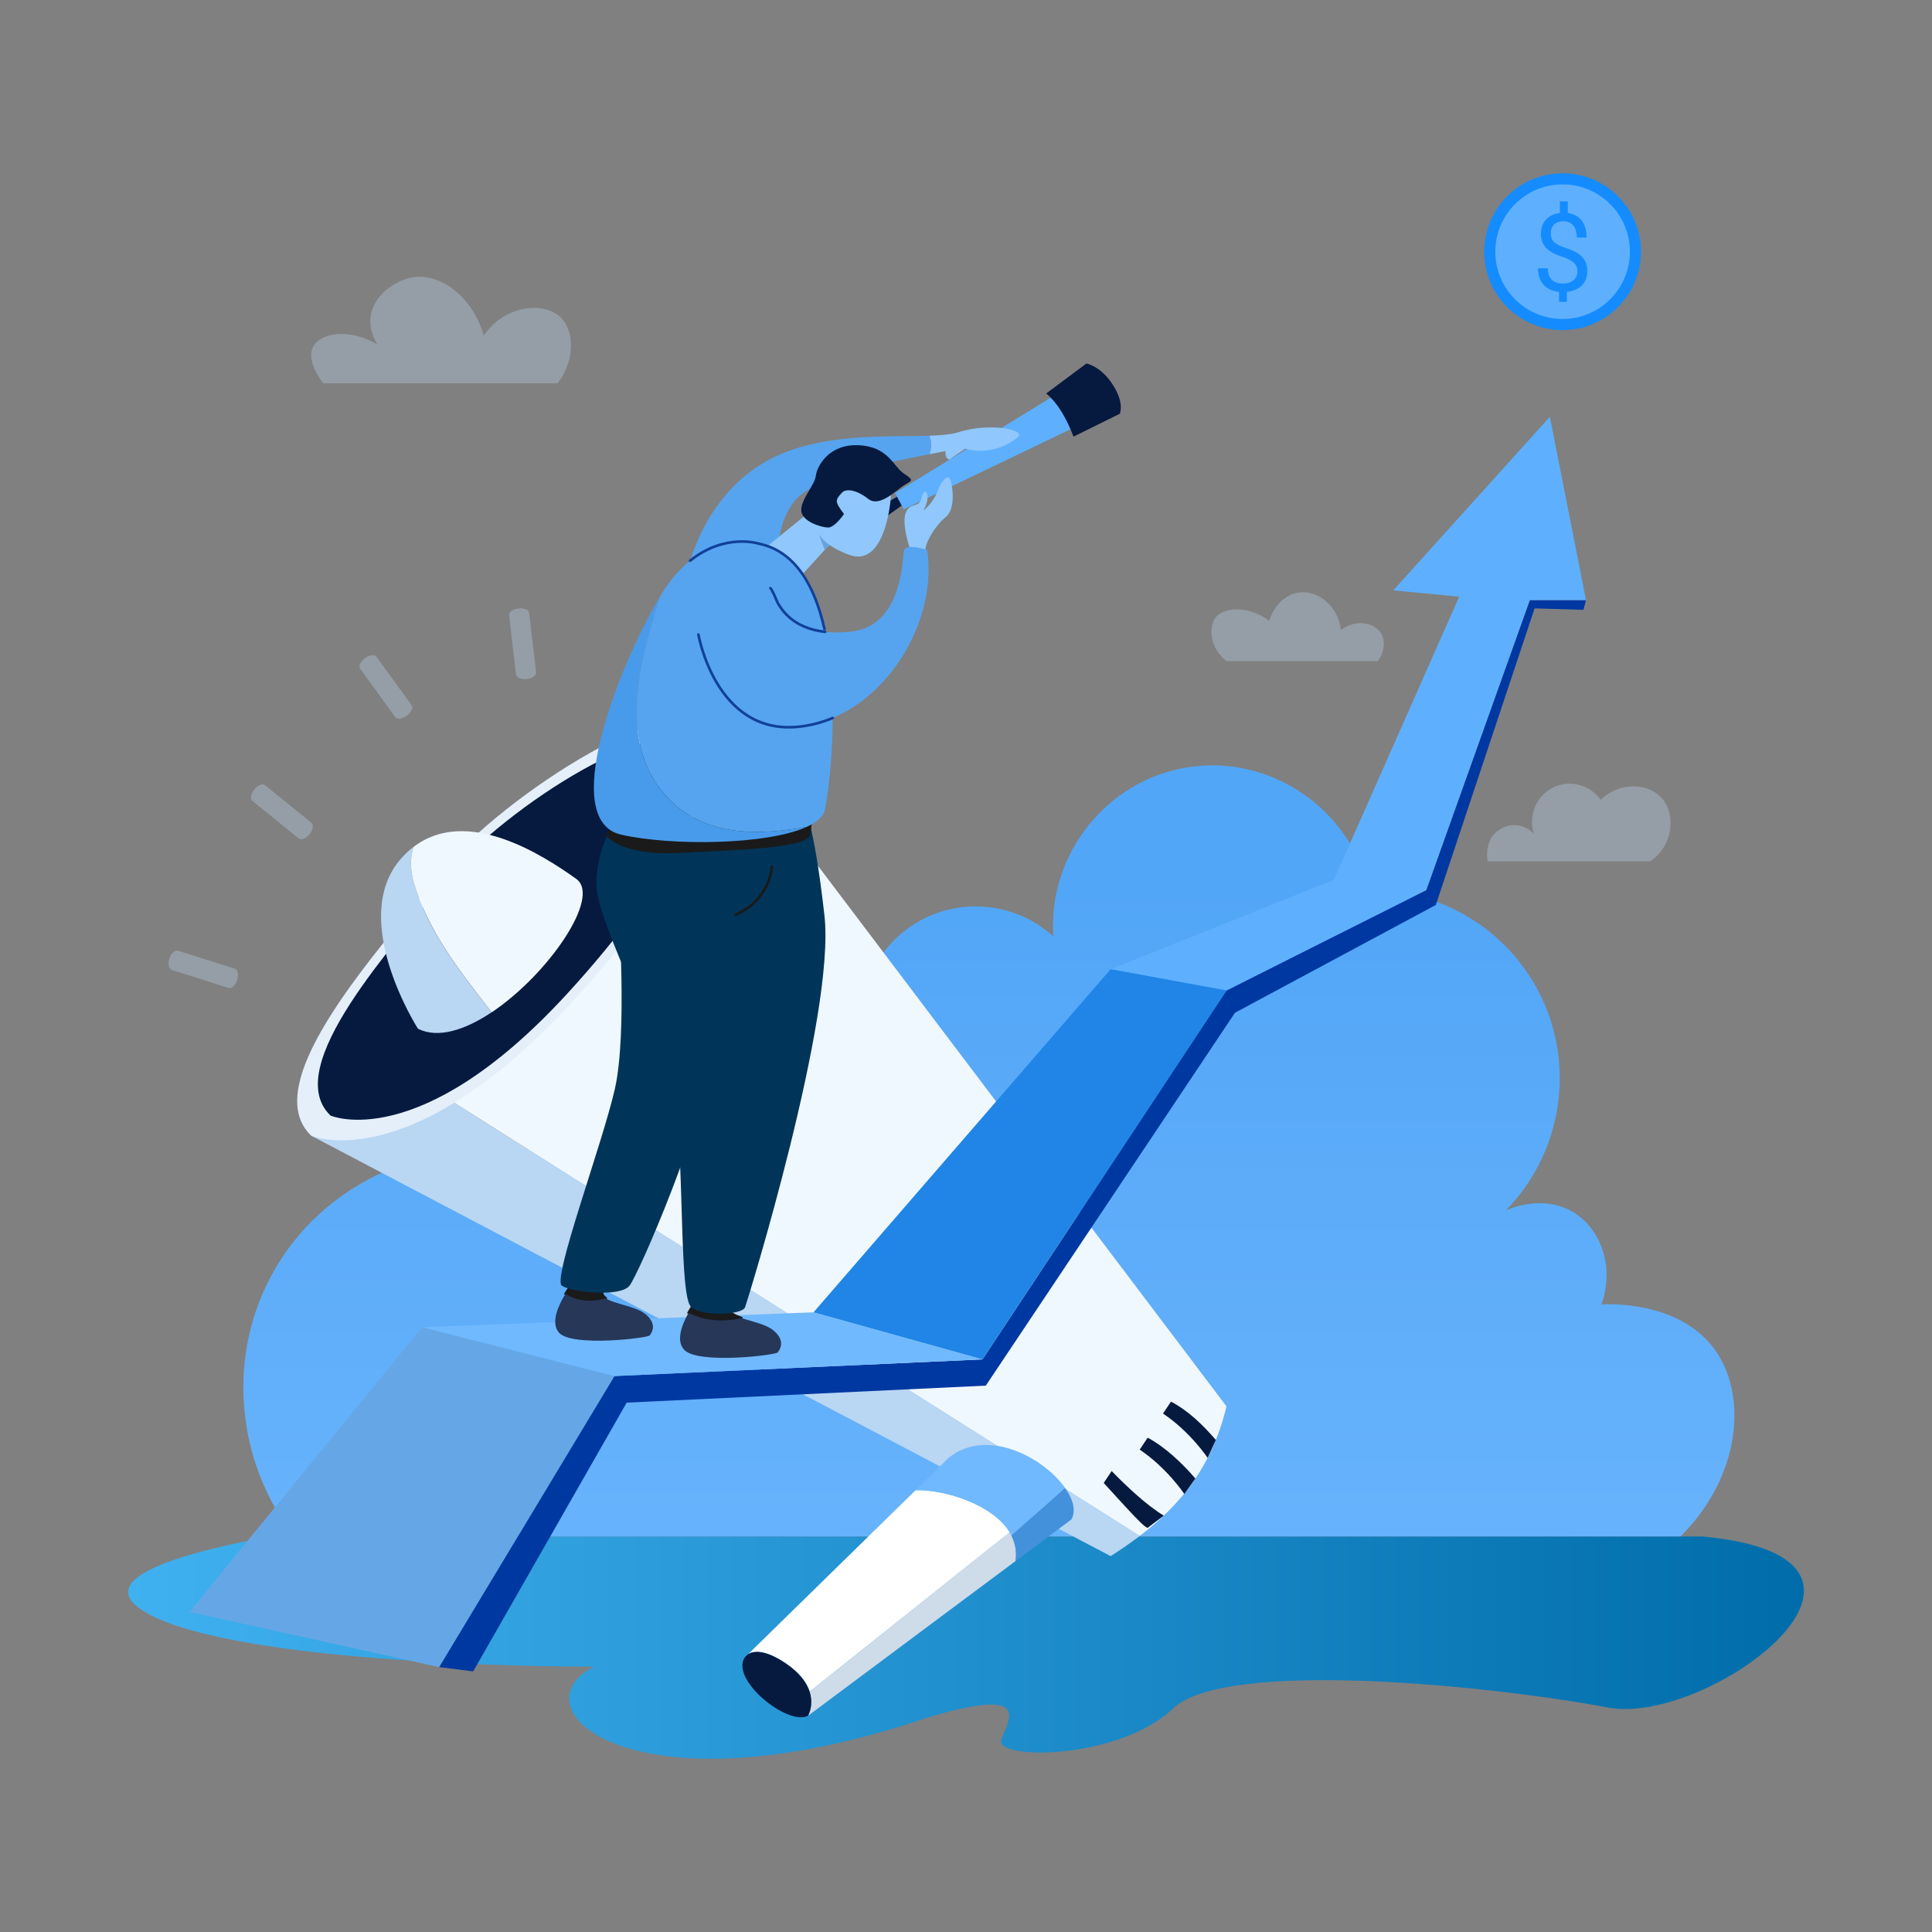 <svg xmlns="http://www.w3.org/2000/svg" xml:space="preserve" id="StrategicVisioninMarketing" x="0" y="0" viewBox="0 0 4000 4000"><rect x="0" y="0" width="4000" height="4000" fill="#808080" stroke="none"/>  <g id="Vectors" fill="#0353a4" class="color000000 svgShape">    <linearGradient id="SVGID_1_" x1="265.221" x2="3734.779" y1="3411.103" y2="3411.103" gradientUnits="userSpaceOnUse">      <stop offset="0" stop-color="#40b1f0" class="stopColor4085f0 svgShape"></stop>      <stop offset="1" stop-color="#006daa" class="stopColor275dc9 svgShape"></stop>    </linearGradient>    <path d="M3524.8,3181.1h-2964c-144.1,25.9-365.6,78.7-274,147.4c132,99,678.1,122.1,942.9,122.1  c-167.5,85.8,76.7,313.4,690.4,105.6c221.1-66,167.2,4.4,152.9,46.2c-14.3,41.8,243.1,41.8,355.3-64.9  c112.2-106.7,683-44,900.8-2.2C3536.4,3574.9,4006.8,3226,3524.8,3181.1z" fill="url(#SVGID_1_)"></path>    <linearGradient id="SVGID_2_" x1="2047.426" x2="2047.426" y1="3253.6" y2="1831.723" gradientUnits="userSpaceOnUse">      <stop offset="0" stop-color="#68b3fc" class="stopColor68b2fc svgShape"></stop>      <stop offset="1" stop-color="#52a6f7" class="stopColor529bf7 svgShape"></stop>    </linearGradient>    <path d="M3546.8,2789.6c-72.9-94.9-213.2-90-231-89.1c27-76.2-0.5-156.5-59.4-191.3c-62.1-36.8-131.5-6.5-138.6-3.3  c111-113.5,142.4-283.7,79.2-428.9c-62.5-143.5-206-236.1-363-234.2c-39.6-170.4-205.9-281.7-376.2-254  c-166.4,27-287.9,179-277.2,349.7c-69-62.5-168.5-79.3-254.1-42.9c-86.1,36.7-143.1,120.8-145.2,214.4  c-236.5,92.4-472.9,184.7-709.4,277.1c-204.5-28.3-405.4,69.3-504.8,244.1c-98.2,172.6-80.5,390.4,41.5,549.8h2870.6  C3603.7,3058.2,3621,2886.2,3546.8,2789.6z" fill="url(#SVGID_2_)"></path>    <g fill="#0353a4" class="color000000 svgShape">      <path d="M644.4,2351.4l1655.1,870.4c20.7-13.2,40.8-27,60.2-41.8l-1560.4-986L644.4,2351.4z" fill="#b9d6f2" class="colorc0d0ed svgShape"></path>      <path d="M2539.3,2911.7L1476.8,1505.8l-677.4,688.1l1560.4,986C2441.5,3117.7,2509.2,3038.1,2539.3,2911.7z" fill="#f0f8ff" class="colorf0f4ff svgShape"></path>      <g fill="#0353a4" class="color000000 svgShape">        <path d="M1676.2,3502.4c2.5,7.8,3.4,15,3.4,21.3c0,16.7-6.2,27.7-6.7,28.5c1.5-0.8,2.8-1.7,4-2.8l294.6-219.7    c-1.1,0.2-2.1,0.5-3.2,0.7c1.1-0.2,2.1-0.5,3.2-0.7l131.2-97.8c3.2-22.7-2-42.5-12.4-59.6L1676.2,3502.4z" fill="#cedbe8" class="colore8e2ce svgShape"></path>        <path d="M1971.6,3096c-21.5-5.7-48.9-11.4-75.9-10.7l-347.2,339.9c10.1-6.6,33-11.9,78.2,18.6    c30,20.3,43.9,40.9,49.6,58.5l414.2-330C2066.5,3133.2,2014.9,3108.4,1971.6,3096z" fill="#ffffff" class="colorffffff svgShape"></path>        <path d="M2204.9,3080.3l-111,98.5c8,15.6,11.6,33.3,8.8,53.2l115.3-86C2228.4,3128.5,2222,3104.3,2204.9,3080.3z" fill="#4491db" class="colordbb844 svgShape"></path>        <path d="M1964.1,3018.3l-68.4,67c27-0.7,54.4,5,75.9,10.7c45.7,13.1,100.5,39.9,122.4,82.8l111-98.5    C2160.2,3017,2042.4,2954.6,1964.1,3018.3z" fill="#70b9ff" class="colorffde70 svgShape"></path>        <path d="M1679.6,3523.7c0,16.7-6.2,27.7-6.7,28.5c0,0,0,0,0,0c-40.9,22.2-161-73.7-131.2-120.5l0,0l5.6-5.5l1.1-1.1    c10.1-6.6,33-11.9,78.2,18.6C1669.9,3473.1,1679.6,3502.8,1679.6,3523.7z" fill="#061a40" class="color102140 svgShape"></path>      </g>      <path d="M644.4,2351.4c0,0,203.3,89.3,541.1-277.7c253.3-275.2,351.5-499.6,291.4-567.9   c-86.9-88.6-460.5,159.2-577.8,314.6C796.4,1956.4,526.9,2239.8,644.4,2351.4z" fill="#e4effa" class="colore4ebfa svgShape"></path>      <path d="M684.4 2309.7c0 0 183.5 80.6 488.3-250.6 228.6-248.4 317.2-450.9 263-512.6-78.4-80-415.6 143.7-521.5 284C821.6 1953.2 578.3 2209 684.4 2309.7zM2517.3 2981.3l-17 37.1c0 0-35.8-53.9-92.4-91.8 16.5-24.7 16.5-24.7 16.5-24.7C2458.6 2919.8 2488.8 2948.1 2517.3 2981.3zM2474.9 3061.1l-22.9 32c0 0-35.8-53.9-92.4-91.8 16.5-24.7 16.5-24.7 16.5-24.7C2410.3 2994.6 2446.5 3027.9 2474.9 3061.1zM2409.5 3137.9l-32 24.2c-2.2 8.4-40.6-35.3-92.4-91.8 16.5-24.7 16.5-24.7 16.5-24.7C2329.1 3074 2373.5 3116.5 2409.5 3137.9z" fill="#061a40" class="color102140 svgShape"></path>      <path d="M350.7 1984.7c-3.5 11-1.2 21.5 5 23.5l117.8 37.2c6.2 2 14.1-5.4 17.6-16.4 3.5-11 1.2-21.5-5-23.5l-117.8-37.2C362.1 1966.4 354.2 1973.7 350.7 1984.7zM526.4 1634.5c-7.3 9-9 19.6-3.9 23.7l96 77.8c5.1 4.1 15.1.2 22.4-8.8s9-19.6 3.9-23.7l-96-77.8C543.7 1621.6 533.7 1625.6 526.4 1634.5zM755.7 1362.6c-9.3 6.8-13.8 16.6-10 21.9l72.5 100c3.8 5.3 14.5 4.1 23.9-2.7 9.3-6.8 13.8-16.6 10-21.9l-72.5-100C775.8 1354.6 765.1 1355.8 755.7 1362.6zM1073.4 1259.7c-11.5 1.3-20.1 7.7-19.4 14.2l14.4 122.7c.8 6.5 10.7 10.7 22.1 9.3 11.5-1.3 20.1-7.7 19.4-14.2l-14.4-122.7C1094.7 1262.6 1084.8 1258.4 1073.4 1259.7z" opacity=".3" fill="#c7e3ff" class="colorc7d4ff svgShape"></path>    </g>    <g fill="#0353a4" class="color000000 svgShape">      <polygon points="874.1 2747.8 392.3 3337.2 909.3 3451.6 1272.3 2849" fill="#65a7e6" class="colore6c865 svgShape"></polygon>      <polygon points="3167.3 1242.4 3133.9 1335.9 2952.9 1842.8 2539.3 2050.6 2034.1 2814.5 1272.3 2849 909.3 3451.6 979.7 3460.4 1297.5 2904 2041 2868.8 2556.9 2096.8 2972.7 1873.6 3156.5 1321.8 3177.2 1259.6 3252.5 1261.8 3278.4 1262.5 3283.6 1242.4" fill="#0038a1" class="colora15600 svgShape"></polygon>      <polygon points="2952.9 1842.8 3133.9 1335.9 3167.3 1242.4 3283.6 1242.4 3208.8 863 2884.7 1222.2 3021.1 1235.4 2916.5 1471.8 2761.5 1821.9 2299.5 2006.6 2539.3 2050.6" fill="#5eb0ff" class="colorffdb5e svgShape"></polygon>      <polygon points="2034.1 2814.5 1684.3 2717 874.1 2747.8 1272.3 2849" fill="#70b9ff" class="colorffde70 svgShape"></polygon>      <polygon points="2539.3 2050.6 2299.5 2006.6 1684.3 2717 2034.1 2814.5" fill="#2085e6" class="colore6b920 svgShape"></polygon>    </g>    <path d="M3416.6 1783.4c-112.2 0-224.4 0-336.6 0 0 0-7-35.7 14.6-57.8 2.5-2.5 19.9-19.6 45.9-17 19.7 2 31.9 14.1 35.2 17.6-12.5-38.7 6.1-80.5 41.8-96.8 33.5-15.3 74.5-4.4 96.8 26.4 38.2-37.2 95.8-35 124.3-5.5C3470.2 1683.1 3466.1 1749.6 3416.6 1783.4zM2539.3 1368.8c100.2 0 212.9 0 313.1 0 13.6-18.4 16.7-41.5 7.3-57.2-13.3-22.5-52.7-30.9-83.6-7.3-5.4-50-47.9-82.8-86.5-77.7-28 3.7-52.5 27.2-61.6 58.6-47.6-35-99.6-26.5-112.9-4.4C2503.4 1300.4 2503.4 1340.3 2539.3 1368.8zM669.5 793.7c161.7 0 323.4 0 485 0 36.6-48.4 34.6-108.6 7-136-33.3-33-114.3-28.7-159.8 36.7C977.5 612.6 911 565.3 855 574.1c-36.1 5.7-83.3 37.2-88 83.6-2.6 25.1 8.3 45.6 14.7 55.7-60.7-35.8-119.2-23.2-133.5 4.4C638 737.7 649.2 768.4 669.5 793.7z" opacity=".3" fill="#c7e3ff" class="colorc7d4ff svgShape"></path>    <g fill="#0353a4" class="color000000 svgShape">      <polygon points="1870.1 1020.9 1828.4 1045.1 1833.3 1070.7 1877.5 1039.2" fill="#061a40" class="color102140 svgShape"></polygon>      <polygon points="1853 1020.9 2260.7 771.3 2307.6 844.7 1871.2 1054.5" fill="#5eb0ff" class="colorffdb5e svgShape"></polygon>      <path d="M2166.1,814.6c25.4,21.5,42.6,53.4,56.5,89.4l95.7-47.3c0,0,10.6-21.3-14.3-60.1c-24.9-38.9-54.7-44-54.7-44   L2166.1,814.6z" fill="#061a40" class="color102140 svgShape"></path>      <path d="M1924.3,902.1c-87.6,3-226.3-6.8-332.4,49.9c-135.7,72.6-167.8,226.5-167.8,226.5l189.7-11.5   c0,0-14.8-69.8,31.3-129.8c38.3-49.6,204.5-82.7,279.5-96.9C1929.1,928.2,1929,914.7,1924.3,902.1z" fill="#56a4ef" class="coloref5668 svgShape"></path>      <path d="M1983.9,894.9c-14.6,4.6-35.1,6.4-59.6,7.2c4.7,12.6,4.8,26.1,0.3,38.2c15.5-3,27.1-5.1,32.9-6.4   c-1.1,18.7,9,17.5,9,17.5s5.9-5.6,32.3-22.5c49.1,14.2,92.4-9.3,108.9-24.2C2124.1,889.9,2051,874,1983.9,894.9z" fill="#90c7fc" class="colorfc9590 svgShape"></path>      <path d="M1254,2687.9c-4.2-2.9-6.9-6.2-7.4-10.3c-2.8-21.3-67.3-11.3-67.3-11.3s-3.7,4.9-8.4,12.5   C1196.1,2695,1226.3,2696.6,1254,2687.9z" fill="#1a1a1a" stroke="#1a1a1a" stroke-width="5.48" stroke-linecap="round" stroke-linejoin="round" stroke-miterlimit="10" class="color1a1a1a svgShape colorStroke1a1a1a svgStroke"></path>      <path d="M1336.6,2721c-20.1-16.8-64.8-20.9-82.6-33.2c-27.7,8.7-57.9,7.2-83.2-9.1c-12.6,20.2-32.9,60-12.8,81.1   c27.6,29.1,182.9,10.6,187.2,5C1349.4,2759.1,1361.5,2741.8,1336.6,2721z" fill="#263758" class="color572658 svgShape"></path>      <path d="M1534.7,2728.7c-14.3-4.8-25.2-10.3-26.3-19c-2.9-22-69.7-11.7-69.7-11.7s-6.2,8.2-13,20.1   C1457.4,2734.8,1499.2,2738,1534.7,2728.7z" fill="#1a1a1a" stroke="#1a1a1a" stroke-width="5.48" stroke-linecap="round" stroke-linejoin="round" stroke-miterlimit="10" class="color1a1a1a svgShape colorStroke1a1a1a svgStroke"></path>      <path d="M1601.5,2754.6c-15.5-12.9-45.1-18.6-66.8-25.9c-35.5,9.3-77.3,6.1-109-10.6c-12.7,22.1-27.5,57.1-9,76.7   c28.6,30.1,189.2,11,193.6,5.1C1614.7,2794,1627.1,2776,1601.5,2754.6z" fill="#263758" class="color572658 svgShape"></path>      <path d="M1280.3,1879.1c0,0,19.1,259.5-7.3,375.4c-26.4,115.8-130.5,394.4-109.6,407.6c20.9,13.2,119.9,24.2,139.7,0   c19.8-24.2,157.5-345.3,168.9-474C1483.4,2059.4,1280.3,1879.1,1280.3,1879.1z" fill="#003559" class="color203560 svgShape"></path>      <path d="M1270,1710.5c0,0-32.3,35.9-35.2,116.9c-2.9,81,146.7,347.9,164.2,469.6c17.6,121.7,7.3,389.5,32.2,409.3   c24.9,19.8,105.7,16.4,111.5,0c5.9-16.4,187.7-604.3,164.2-811.1s-42.5-221.4-42.5-221.4L1270,1710.5z" fill="#003559" class="color203560 svgShape"></path>      <path d="M1598.3,1794.9c0,0-4.2,68.2-75.2,99" fill="none" stroke="#1a1a1a" stroke-width="5.48" stroke-linecap="round" stroke-linejoin="round" stroke-miterlimit="10" class="colorStroke1a1a1a svgStroke"></path>      <path d="M1257.9,1729.4c0,0,30.5,39.7,146.7,33.8c116.2-5.9,258.4-9.5,270.2-34.8c3.8-29.1,3.8-29.1,3.8-29.1   l-10.4-13.7c0,0-393.4,11.9-393.4,14.7S1257.9,1729.4,1257.9,1729.4z" fill="#1a1a1a" stroke="#1a1a1a" stroke-width="5.48" stroke-linecap="round" stroke-linejoin="round" stroke-miterlimit="10" class="color1a1a1a svgShape colorStroke1a1a1a svgStroke"></path>      <path d="M1695.3,1105.6c0,0,8.1,22,59.4,41.8c80.7,34.5,91.7-122.4,90.2-133.4c-1.5-11-13.2-41.8-77.7-44.7   s-95.3,93.8-95.3,93.8s-101.2,82.8-104.1,84.3l81.4,55l67.9-74.3" fill="#90c7fc" class="colorfc9590 svgShape"></path>      <path d="M1695.3,1107l12.2,31.4l9.4-10.3C1709.9,1122.7,1702.9,1116.8,1695.3,1107z" fill="#67a2db" class="colordb6767 svgShape"></path>      <path d="M1747.4,1064.2c0,0-19.2,28.6-33.5,28c-14.3-0.5-54.4-12.6-55-35.7c-0.6-23.1,28-52.2,30.2-71.5   c2.2-19.2,26.4-66,88.5-63.2c62.1,2.7,71.5,44,94,58.8c22.5,14.8,15.9,14.3,0,24.2c-15.9,9.9-50.6,46.7-74.2,28   c-23.6-18.7-46-22.1-54.4-12.6C1729.7,1035.2,1727,1037.3,1747.4,1064.2z" fill="#061a40" class="color102140 svgShape"></path>      <path d="M1883,1133.1c0,0-17.2-51-7.3-72.6c9.9-21.6,27.1-8.1,31.9-28.6c4.8-20.5,13.2-15.8,12.8-1.8   c-0.4,13.9-8.8,27.1-8.8,27.1s19.8-14.9,29-39.2c9.2-24.3,20.5-33.4,25.3-27.9c4.8,5.5,15.4,61.5-7.7,80.2s-41.4,53.2-41.8,64.9   S1883,1133.1,1883,1133.1z" fill="#90c7fc" class="colorfc9590 svgShape"></path>      <path d="M1668.5,1712.3c-93.2,16.4-194.5,19.2-268.5-43.8c-126.9-110.2-80.1-285.2-33.4-433.7   c-0.4,0.7-0.8,1.4-1.3,2.1c-88,149.6-208.2,461.9-79.2,491.2c103.1,23.4,300.8,21.6,383.9-16   C1669.6,1712.1,1669,1712.2,1668.5,1712.3z" fill="#489beb" class="coloreb485c svgShape"></path>      <path d="M1400,1668.5c74,63,175.3,60.3,268.5,43.8c0.5-0.1,1.1-0.2,1.6-0.3c20.9-9.5,34.6-21.2,37.7-35.3   c15.4-70.4,63.4-511-137.1-551.3c0,0-116.2-37.7-204.1,109.3C1319.9,1383.3,1273.1,1558.3,1400,1668.5z" fill="#56a4ef" class="coloref5668 svgShape"></path>      <path d="M1707,1302.4c-19.9-88.6-60.2-161.6-136.3-176.9c0,0-69.7-22.6-141.9,35.4" fill="none" stroke="#114099" stroke-width="5.48" stroke-linecap="round" stroke-linejoin="round" stroke-miterlimit="10" class="colorStroke99112b svgStroke"></path>      <path d="M1446,1313.8c0,0,35.2,204.5,202.4,191.3s294.8-203.8,271.3-366.6c-36.7-10.3-43.6-5.9-47.7,0   c-4,5.9,1.3,157.1-109.8,169.2c-111.1,12.1-142.4-44-151.8-58.8c-12.6-30.2-15.4-31.3-15.4-31.3" fill="#56a4ef" class="coloref5668 svgShape"></path>      <path d="M1708.3 1308.2c-68-7.7-90.2-47.1-97.8-59.2-12.6-30.2-15.4-31.3-15.4-31.3M1446 1313.8c0 0 35.2 204.5 202.4 191.3 26.3-2.1 51.7-8.6 75.6-18.6" fill="none" stroke="#114099" stroke-width="5.48" stroke-linecap="round" stroke-linejoin="round" stroke-miterlimit="10" class="colorStroke99112b svgStroke"></path>    </g>    <path d="M857.5,1830.1c-7.6-24.5-9.3-52.3-1.7-76.5c-8.9,6.8-17.5,14.9-25.7,24.3c-110,125.4,35.2,351.9,35.2,351.9  c41.5,21.1,97.9,2.6,152.9-34.2c-1.5-1.7-3-3.4-4.5-5.2C947.9,2005.5,887.6,1928.8,857.5,1830.1z" fill="#b9d6f2" class="colorc0d0ed svgShape"></path>    <path d="M1193.1,1819.7c-71.2-50.9-227.2-150.6-337.2-66c-7.6,24.1-6,52,1.7,76.5c30.1,98.6,90.4,175.3,156.2,260.3  c1.4,1.8,2.9,3.5,4.5,5.2C1135,2017.5,1245.4,1857.1,1193.1,1819.7z" fill="#f0f8ff" class="colorf0f4ff svgShape"></path>    <g fill="#0353a4" class="color000000 svgShape">      <circle cx="3235.2" cy="521.1" r="162.3" fill="#148cff" class="colorffb114 svgShape"></circle>      <circle cx="3235.2" cy="521.1" r="139.3" fill="#5eb0ff" class="colorffdb5e svgShape"></circle>      <g fill="#0353a4" class="color000000 svgShape">        <g fill="#0353a4" class="color000000 svgShape">          <path d="M3265.9,561.3c0-6.7-2.4-12.4-7.1-17c-4.7-4.6-12.7-8.8-23.8-12.5c-15.6-4.7-26.9-10.9-34-18.6     c-7.1-7.6-10.7-17.3-10.7-29.1c0-12,3.5-21.8,10.5-29.5c7-7.7,16.6-12.2,28.8-13.7v-24h16.3v24.1c12.3,1.7,21.8,6.8,28.7,15.4     c6.8,8.6,10.2,20.4,10.2,35.4h-20.2c0-10.3-2.4-18.5-7.3-24.6c-4.9-6.1-11.5-9.1-19.8-9.1c-8.7,0-15.3,2.3-19.9,6.7     c-4.6,4.5-6.9,10.8-6.9,18.8c0,7.5,2.4,13.4,7.3,17.8c4.9,4.4,12.9,8.5,24,12.1c11.1,3.6,19.8,7.6,26.1,12     c6.2,4.3,10.8,9.4,13.8,15.2c3,5.8,4.4,12.5,4.4,20.3c0,12.3-3.7,22.3-11.1,29.8c-7.4,7.5-17.8,12-31.2,13.4v20.9h-16.2v-20.9     c-13.6-1.2-24.2-6.1-31.9-14.5c-7.7-8.4-11.6-19.9-11.6-34.3h20.3c0,10.2,2.7,18,8,23.4c5.3,5.5,12.9,8.2,22.7,8.2     c9.6,0,17.1-2.3,22.6-6.9C3263.2,575.6,3265.9,569.3,3265.9,561.3z" fill="#148cff" class="colorffb114 svgShape"></path>        </g>      </g>    </g>  </g></svg>